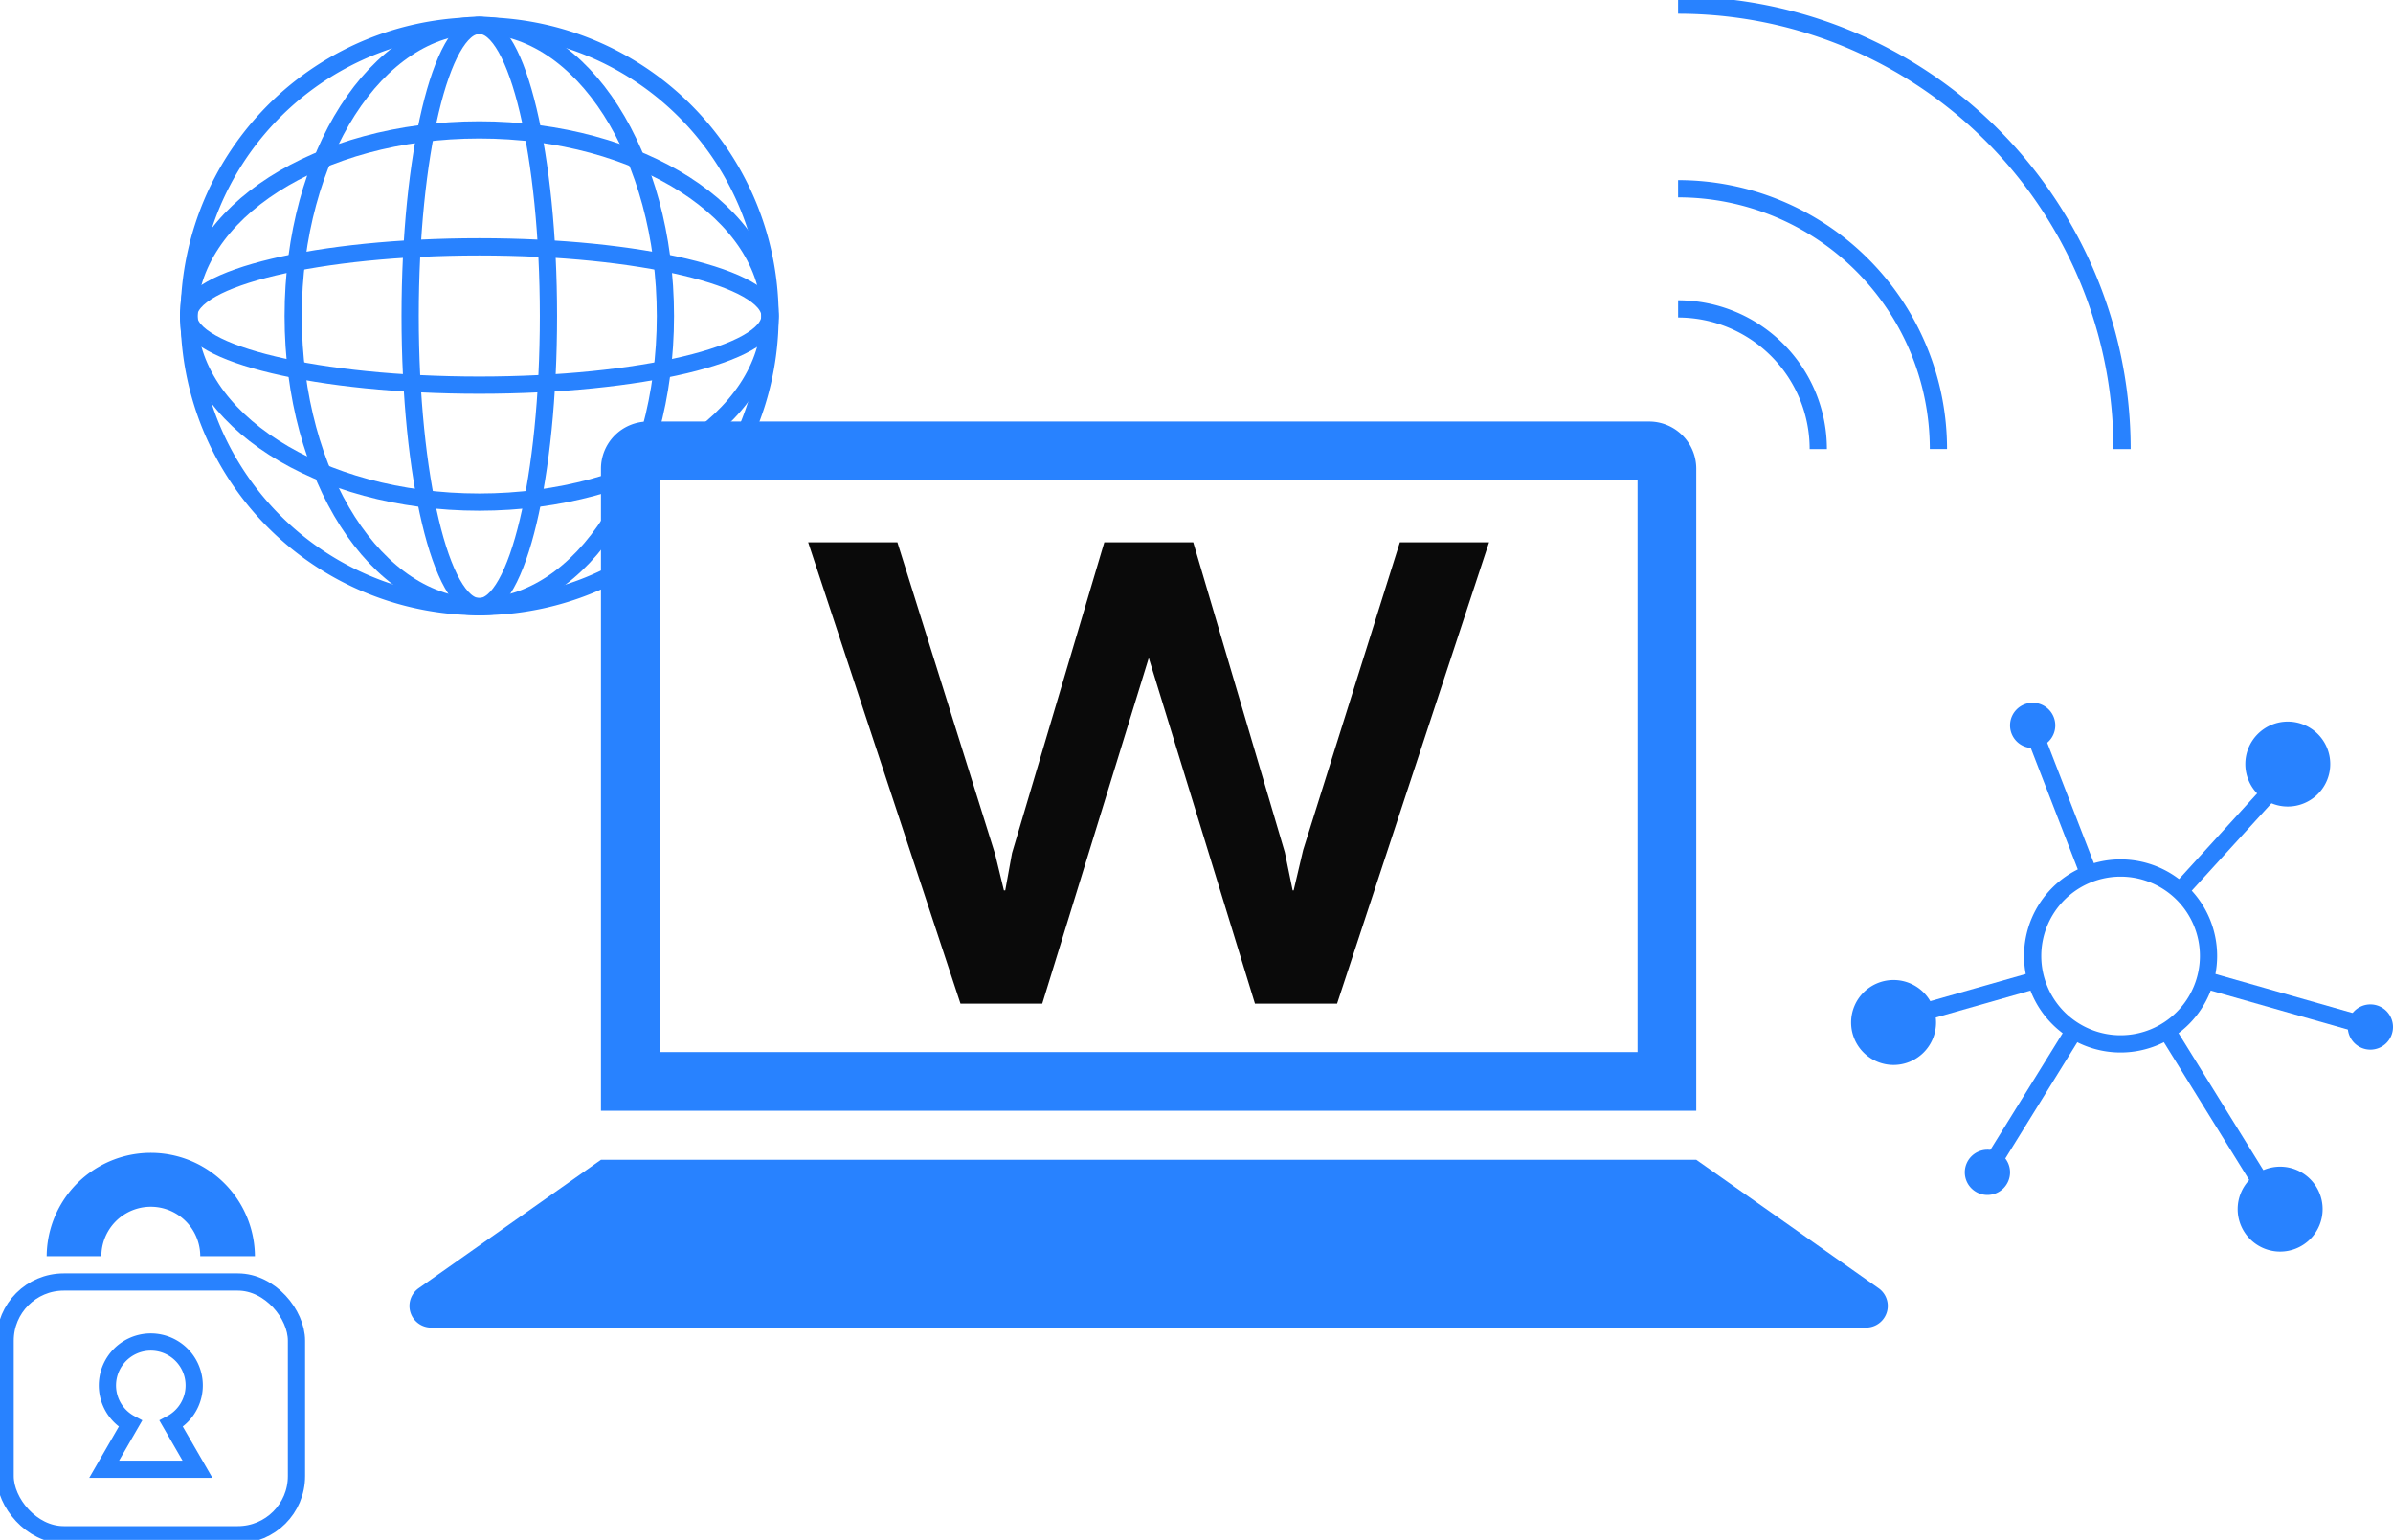 <svg xmlns="http://www.w3.org/2000/svg" xmlns:xlink="http://www.w3.org/1999/xlink" width="416.623" height="268.115" viewBox="0 0 416.623 268.115">
  <defs>
    <clipPath id="clip-path">
      <rect id="Rechteck_74" data-name="Rechteck 74" width="416.623" height="268.115" fill="none"/>
    </clipPath>
  </defs>
  <g id="Gruppe_122" data-name="Gruppe 122" clip-path="url(#clip-path)">
    <path id="Pfad_209" data-name="Pfad 209" d="M128.964,103.026a50.561,50.561,0,1,1,23.514-25.432" transform="translate(-22.343 -2.997)" fill="none" stroke="#2882ff" stroke-miterlimit="10" stroke-width="3"/>
    <ellipse id="Ellipse_7" data-name="Ellipse 7" cx="32.403" cy="50.615" rx="32.403" ry="50.615" transform="translate(51.042 4.404)" fill="none" stroke="#2882ff" stroke-miterlimit="10" stroke-width="3"/>
    <path id="Pfad_210" data-name="Pfad 210" d="M144.08,58.017c0,27.954-5.391,50.615-12.042,50.615S120,85.971,120,58.017,125.388,7.4,132.038,7.4,144.08,30.063,144.08,58.017Z" transform="translate(-48.594 -2.997)" fill="none" stroke="#2882ff" stroke-miterlimit="10" stroke-width="3"/>
    <ellipse id="Ellipse_8" data-name="Ellipse 8" cx="50.615" cy="32.403" rx="50.615" ry="32.403" transform="translate(32.83 22.616)" fill="none" stroke="#2882ff" stroke-miterlimit="10" stroke-width="3"/>
    <path id="Pfad_211" data-name="Pfad 211" d="M105.788,96.309c-27.954,0-50.615-5.391-50.615-12.042s22.661-12.041,50.615-12.041S156.4,77.617,156.4,84.267,133.742,96.309,105.788,96.309Z" transform="translate(-22.343 -29.248)" fill="none" stroke="#2882ff" stroke-miterlimit="10" stroke-width="3"/>
    <path id="Pfad_212" data-name="Pfad 212" d="M515.388,114.789a24.4,24.4,0,0,0-24.4-24.4" transform="translate(-198.827 -36.602)" fill="none" stroke="#2882ff" stroke-miterlimit="10" stroke-width="3"/>
    <path id="Pfad_213" data-name="Pfad 213" d="M536.308,100.551a45.324,45.324,0,0,0-45.324-45.324" transform="translate(-198.827 -22.365)" fill="none" stroke="#2882ff" stroke-miterlimit="10" stroke-width="3"/>
    <path id="Pfad_214" data-name="Pfad 214" d="M568.278,78.794A77.294,77.294,0,0,0,490.984,1.5" transform="translate(-198.827 -0.607)" fill="none" stroke="#2882ff" stroke-miterlimit="10" stroke-width="3"/>
    <rect id="Rechteck_73" data-name="Rechteck 73" width="50.725" height="44.008" rx="10.21" transform="translate(0.892 223.215)" fill="none" stroke="#2882ff" stroke-miterlimit="10" stroke-width="3"/>
    <path id="Pfad_215" data-name="Pfad 215" d="M46.72,414.844l-4.577-7.927a7.555,7.555,0,1,0-7.1,0l-4.577,7.927Z" transform="translate(-12.336 -159.024)" fill="none" stroke="#2882ff" stroke-miterlimit="10" stroke-width="3"/>
    <path id="Pfad_216" data-name="Pfad 216" d="M49.913,355.236H40.393a8.607,8.607,0,0,0-17.214,0H13.658a18.128,18.128,0,0,1,36.255,0" transform="translate(-5.531 -136.514)" fill="#2882ff"/>
    <path id="Pfad_217" data-name="Pfad 217" d="M356.306,233.128H186.052V133.564H356.306Zm2-109.784H184.049a8.216,8.216,0,0,0-8.216,8.216V243.348H366.526V131.56a8.216,8.216,0,0,0-8.216-8.216" transform="translate(-71.205 -49.949)" fill="#2882ff"/>
    <path id="Pfad_218" data-name="Pfad 218" d="M343.832,339.364H153.139L121.4,361.725a3.773,3.773,0,0,0,2.173,6.858H373.4a3.773,3.773,0,0,0,2.173-6.858Z" transform="translate(-48.51 -137.428)" fill="#2882ff"/>
    <path id="Pfad_219" data-name="Pfad 219" d="M236.456,158.68h15.535L269,212.963l1.535,6.32h.236l1.182-6.5,16.066-54.1H303.5l15.947,53.987,1.359,6.616h.176l1.654-7.029,16.834-53.573H355L328.54,239.01H314.246l-18.487-60.188L277.212,239.01H262.977Z" transform="translate(-95.755 -64.259)" fill="#0a0a0a"/>
    <path id="Pfad_220" data-name="Pfad 220" d="M625.345,269.3a15.309,15.309,0,1,1-15.309-15.309A15.309,15.309,0,0,1,625.345,269.3Z" transform="translate(-240.839 -102.856)" fill="none" stroke="#2882ff" stroke-miterlimit="10" stroke-width="3"/>
    <line id="Linie_1548" data-name="Linie 1548" x1="15.742" y2="25.424" transform="translate(345.395 179.464)" fill="none" stroke="#2882ff" stroke-miterlimit="10" stroke-width="3"/>
    <line id="Linie_1549" data-name="Linie 1549" x1="15.665" y1="25.3" transform="translate(377.334 179.588)" fill="none" stroke="#2882ff" stroke-miterlimit="10" stroke-width="3"/>
    <line id="Linie_1550" data-name="Linie 1550" x2="10.801" y2="27.882" transform="translate(352.864 124.287)" fill="none" stroke="#2882ff" stroke-miterlimit="10" stroke-width="3"/>
    <line id="Linie_1551" data-name="Linie 1551" x1="20.146" y2="22.099" transform="translate(379.511 133.034)" fill="none" stroke="#2882ff" stroke-miterlimit="10" stroke-width="3"/>
    <line id="Linie_1552" data-name="Linie 1552" y1="8.183" x2="28.76" transform="translate(325.71 170.637)" fill="none" stroke="#2882ff" stroke-miterlimit="10" stroke-width="3"/>
    <line id="Linie_1553" data-name="Linie 1553" x1="28.76" y1="8.183" transform="translate(383.925 170.637)" fill="none" stroke="#2882ff" stroke-miterlimit="10" stroke-width="3"/>
    <path id="Pfad_221" data-name="Pfad 221" d="M669.5,348.769a7.393,7.393,0,1,1-7.393-7.393,7.393,7.393,0,0,1,7.393,7.393" transform="translate(-265.131 -138.242)" fill="#2882ff"/>
    <path id="Pfad_222" data-name="Pfad 222" d="M556.393,294.157A7.393,7.393,0,1,1,549,286.764a7.393,7.393,0,0,1,7.393,7.393" transform="translate(-219.327 -116.127)" fill="#2882ff"/>
    <path id="Pfad_223" data-name="Pfad 223" d="M595.985,209.581a3.938,3.938,0,1,1-3.938-3.938,3.938,3.938,0,0,1,3.938,3.938" transform="translate(-238.158 -83.276)" fill="#2882ff"/>
    <path id="Pfad_224" data-name="Pfad 224" d="M694.795,297.836a3.938,3.938,0,1,1-3.938-3.938,3.938,3.938,0,0,1,3.938,3.938" transform="translate(-278.172 -119.016)" fill="#2882ff"/>
    <path id="Pfad_225" data-name="Pfad 225" d="M582.749,340.357a3.938,3.938,0,1,1-3.939-3.938,3.938,3.938,0,0,1,3.939,3.938" transform="translate(-232.798 -136.235)" fill="#2882ff"/>
    <path id="Pfad_226" data-name="Pfad 226" d="M671.732,218.539a7.393,7.393,0,1,1-7.393-7.393,7.393,7.393,0,0,1,7.393,7.393" transform="translate(-266.034 -85.505)" fill="#2882ff"/>
  </g>
</svg>
